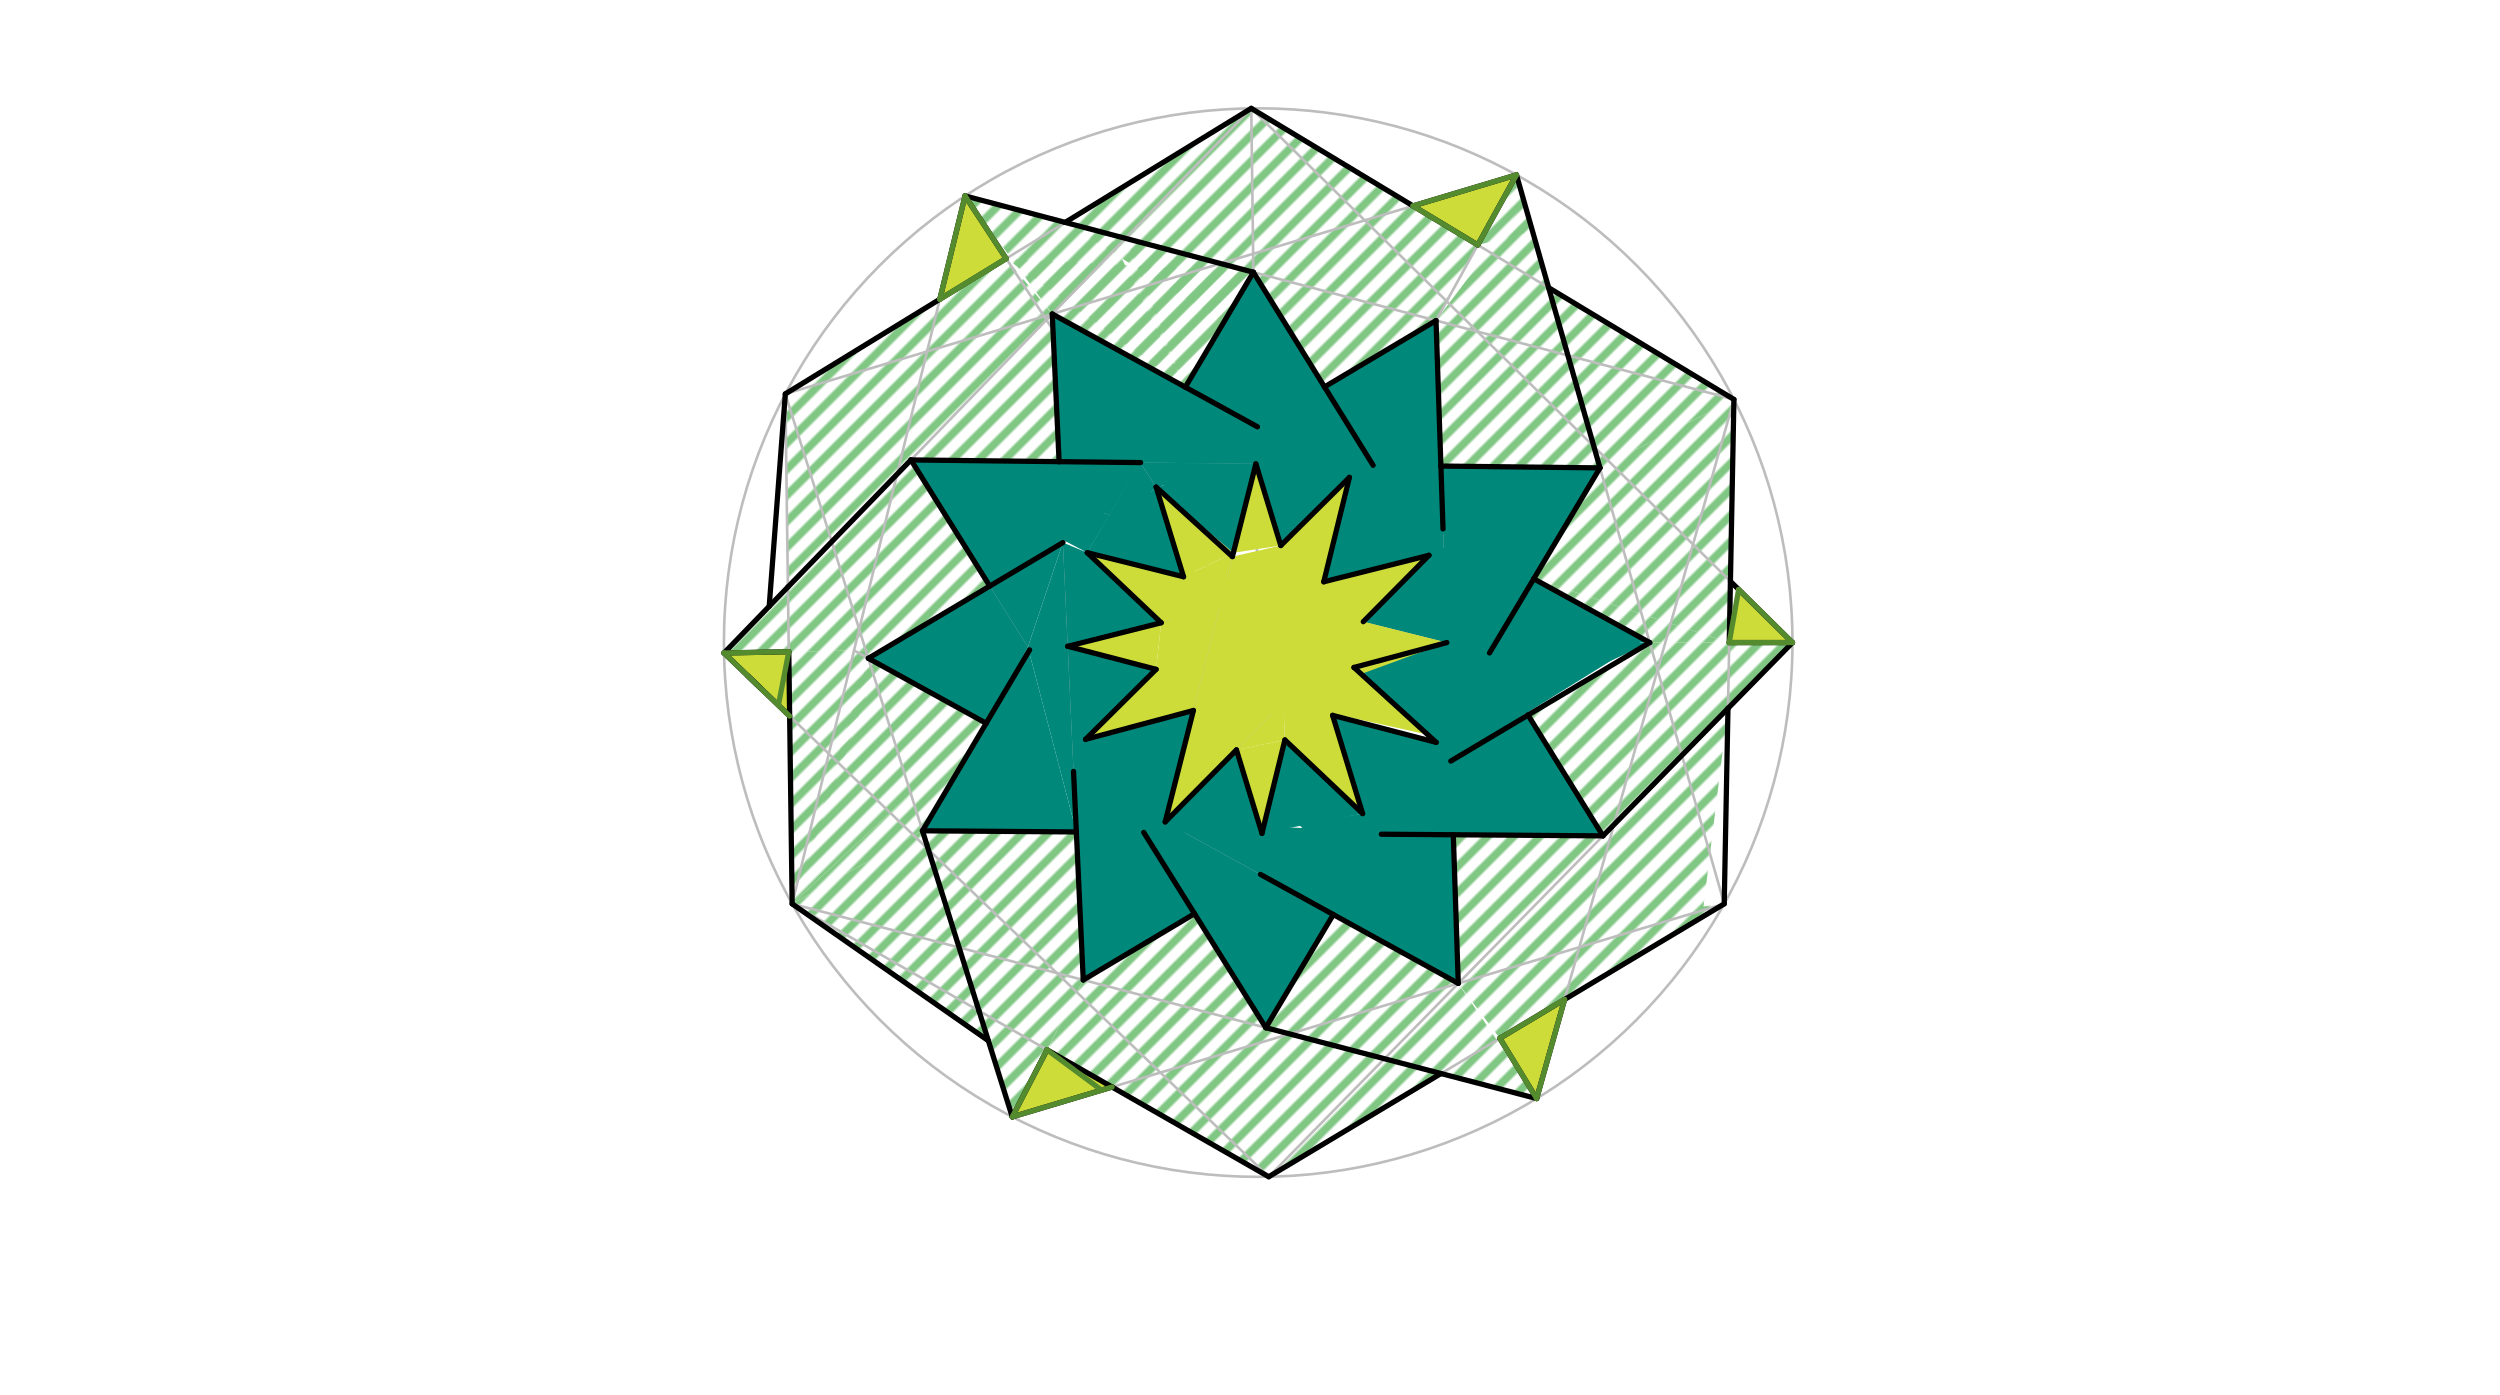 <svg xmlns="http://www.w3.org/2000/svg" class="svg--1it" height="100%" preserveAspectRatio="xMidYMid meet" viewBox="0 0 950 530" width="100%"><defs><marker id="marker-arrow" markerHeight="16" markerUnits="userSpaceOnUse" markerWidth="24" orient="auto-start-reverse" refX="24" refY="4" viewBox="0 0 24 8"><path d="M 0 0 L 24 4 L 0 8 z" stroke="inherit"></path></marker></defs><g class="aux-layer--1FB"><g class="element--2qn"><defs><pattern height="7" id="fill_435_g2o3dp__pattern-stripes" patternTransform="rotate(-45)" patternUnits="userSpaceOnUse" width="7"><rect fill="#9CCC65" height="3" transform="translate(0,0)" width="7"></rect></pattern></defs><g fill="url(#fill_435_g2o3dp__pattern-stripes)"></g></g><g class="element--2qn"><defs><pattern height="7" id="fill_440_6a2vh9__pattern-stripes" patternTransform="rotate(-45)" patternUnits="userSpaceOnUse" width="7"><rect fill="#81C784" height="3" transform="translate(0,0)" width="7"></rect></pattern></defs><g fill="url(#fill_440_6a2vh9__pattern-stripes)"><path d="M 384.657 424.414 L 350.535 315.701 L 409.014 316.136 L 411.633 372.388 L 384.657 424.414 Z" stroke="none"></path></g></g><g class="element--2qn"><defs><pattern height="7" id="fill_447_1c23he__pattern-stripes" patternTransform="rotate(-45)" patternUnits="userSpaceOnUse" width="7"><rect fill="#81C784" height="3" transform="translate(0,0)" width="7"></rect></pattern></defs><g fill="url(#fill_447_1c23he__pattern-stripes)"><path d="M 482.117 447.163 L 397.875 398.922 L 411.633 372.388 L 453.919 347.205 L 481 390.53 L 547.578 407.942 L 482.117 447.163 Z" stroke="none"></path></g></g><g class="element--2qn"><defs><pattern height="7" id="fill_452_bgngey__pattern-stripes" patternTransform="rotate(-45)" patternUnits="userSpaceOnUse" width="7"><rect fill="#81C784" height="3" transform="translate(0,0)" width="7"></rect></pattern></defs><g fill="url(#fill_452_bgngey__pattern-stripes)"><path d="M 583.923 417.448 L 481 390.53 L 506.666 347.534 L 554.146 373.698 L 583.923 417.448 Z" stroke="none"></path></g></g><g class="element--2qn"><defs><pattern height="7" id="fill_460_fs9469__pattern-stripes" patternTransform="rotate(-45)" patternUnits="userSpaceOnUse" width="7"><rect fill="#81C784" height="3" transform="translate(0,0)" width="7"></rect></pattern></defs><g fill="url(#fill_460_fs9469__pattern-stripes)"><path d="M 655.203 343.459 L 569.937 394.546 L 554.146 373.698 L 552.248 317.203 L 552.248 317.203 L 609.122 317.626 L 656.631 269.17 L 647.333 344.469 Z" stroke="none"></path></g></g><g class="element--2qn"><defs><pattern height="7" id="fill_465_b6sxmp__pattern-stripes" patternTransform="rotate(-45)" patternUnits="userSpaceOnUse" width="7"><rect fill="#81C784" height="3" transform="translate(0,0)" width="7"></rect></pattern></defs><g fill="url(#fill_465_b6sxmp__pattern-stripes)"><path d="M 681.133 244.181 L 626.908 244.181 L 580.655 271.727 L 609.122 317.626 L 681.133 244.181 Z" stroke="none"></path></g></g><g class="element--2qn"><defs><pattern height="7" id="fill_469_9rizsf__pattern-stripes" patternTransform="rotate(-45)" patternUnits="userSpaceOnUse" width="7"><rect fill="#81C784" height="3" transform="translate(0,0)" width="7"></rect></pattern></defs><g fill="url(#fill_469_9rizsf__pattern-stripes)"><path d="M 657.112 244.181 L 626.908 244.181 L 582.833 219.94 L 657.112 244.181 Z" stroke="none"></path></g></g><g class="element--2qn"><defs><pattern height="7" id="fill_474_1ij7bz__pattern-stripes" patternTransform="rotate(-45)" patternUnits="userSpaceOnUse" width="7"><rect fill="#81C784" height="3" transform="translate(0,0)" width="7"></rect></pattern></defs><g fill="url(#fill_474_1ij7bz__pattern-stripes)"><path d="M 658.889 151.783 L 607.989 177.799 L 582.833 219.94 L 657.112 244.181 L 658.889 151.783 Z" stroke="none"></path></g></g><g class="element--2qn"><defs><pattern height="7" id="fill_478_fmjssr__pattern-stripes" patternTransform="rotate(-45)" patternUnits="userSpaceOnUse" width="7"><rect fill="#81C784" height="3" transform="translate(0,0)" width="7"></rect></pattern></defs><g fill="url(#fill_478_fmjssr__pattern-stripes)"><path d="M 588.472 109.319 L 607.989 177.799 L 658.889 151.783 L 588.472 109.319 Z" stroke="none"></path></g></g><g class="element--2qn"><defs><pattern height="7" id="fill_483_5tu9ko__pattern-stripes" patternTransform="rotate(-45)" patternUnits="userSpaceOnUse" width="7"><rect fill="#81C784" height="3" transform="translate(0,0)" width="7"></rect></pattern></defs><g fill="url(#fill_483_5tu9ko__pattern-stripes)"><path d="M 579.315 77.189 L 607.989 177.799 L 547.542 177.101 L 545.685 121.817 L 579.315 77.189 Z" stroke="none"></path></g></g><g class="element--2qn"><defs><pattern height="7" id="fill_487_4vcc5t__pattern-stripes" patternTransform="rotate(-45)" patternUnits="userSpaceOnUse" width="7"><rect fill="#81C784" height="3" transform="translate(0,0)" width="7"></rect></pattern></defs><g fill="url(#fill_487_4vcc5t__pattern-stripes)"><path d="M 576.256 66.458 L 582.364 87.888 L 561.552 93.085 L 576.256 66.458 Z" stroke="none"></path></g></g><g class="element--2qn"><defs><pattern height="7" id="fill_493_65k4xg__pattern-stripes" patternTransform="rotate(-45)" patternUnits="userSpaceOnUse" width="7"><rect fill="#81C784" height="3" transform="translate(0,0)" width="7"></rect></pattern></defs><g fill="url(#fill_493_65k4xg__pattern-stripes)"><path d="M 475.475 41.176 L 404.759 84.513 L 503.313 147.027 L 545.685 121.817 L 561.552 93.085 L 475.475 41.176 Z" stroke="none"></path></g></g><g class="element--2qn"><defs><pattern height="7" id="fill_508_3axdpa__pattern-stripes" patternTransform="rotate(-45)" patternUnits="userSpaceOnUse" width="7"><rect fill="#81C784" height="3" transform="translate(0,0)" width="7"></rect></pattern></defs><g fill="url(#fill_508_3axdpa__pattern-stripes)"><path d="M 476.283 103.446 L 450.415 147.11 L 399.848 119.299 L 421.708 89 L 366.722 74.445 L 421.708 89 L 399.848 119.299 L 421.708 89 L 366.722 74.445 L 399.848 119.299 L 450.415 147.11 L 421.708 89 L 399.848 119.299 L 450.415 147.11 L 476.283 103.446 Z" stroke="none"></path></g></g><g class="element--2qn"><defs><pattern height="7" id="fill_512_adj36g__pattern-stripes" patternTransform="rotate(-45)" patternUnits="userSpaceOnUse" width="7"><rect fill="#81C784" height="3" transform="translate(0,0)" width="7"></rect></pattern></defs><g fill="url(#fill_512_adj36g__pattern-stripes)"><path d="M 427.655 90.574 L 450.415 147.11 L 476.283 103.446 L 427.655 90.574 Z" stroke="none"></path></g></g><g class="element--2qn"><defs><pattern height="7" id="fill_521_bdah77__pattern-stripes" patternTransform="rotate(-45)" patternUnits="userSpaceOnUse" width="7"><rect fill="#81C784" height="3" transform="translate(0,0)" width="7"></rect></pattern></defs><g fill="url(#fill_521_bdah77__pattern-stripes)"><path d="M 298.425 149.679 L 382.344 98.25 L 399.848 119.299 L 402.461 175.426 L 346.144 174.775 L 299.407 223.054 L 299.407 223.054 L 299.407 223.054 L 298.425 149.679 Z" stroke="none"></path></g></g><g class="element--2qn"><defs><pattern height="7" id="fill_527_18xzy2__pattern-stripes" patternTransform="rotate(-45)" patternUnits="userSpaceOnUse" width="7"><rect fill="#81C784" height="3" transform="translate(0,0)" width="7"></rect></pattern></defs><g fill="url(#fill_527_18xzy2__pattern-stripes)"><path d="M 346.144 174.775 L 275.128 248.135 L 299.737 247.655 L 335.346 246.962 L 376.105 222.711 L 346.144 174.775 Z" stroke="none"></path></g></g><g class="element--2qn"><defs><pattern height="7" id="fill_531_7mzloz__pattern-stripes" patternTransform="rotate(-45)" patternUnits="userSpaceOnUse" width="7"><rect fill="#81C784" height="3" transform="translate(0,0)" width="7"></rect></pattern></defs><g fill="url(#fill_531_7mzloz__pattern-stripes)"><path d="M 299.737 247.655 L 335.346 246.962 L 301.019 343.459 L 299.737 247.655 Z" stroke="none"></path></g></g><g class="element--2qn"><defs><pattern height="7" id="fill_537_5l941a__pattern-stripes" patternTransform="rotate(-45)" patternUnits="userSpaceOnUse" width="7"><rect fill="#81C784" height="3" transform="translate(0,0)" width="7"></rect></pattern></defs><g fill="url(#fill_537_5l941a__pattern-stripes)"><path d="M 374.743 274.839 L 329.964 250.163 L 301.019 343.459 L 350.535 315.701 L 301.019 343.459 L 374.743 274.839 Z" stroke="none"></path></g></g><g class="element--2qn"><defs><pattern height="7" id="fill_541_7je8ph__pattern-stripes" patternTransform="rotate(-45)" patternUnits="userSpaceOnUse" width="7"><rect fill="#81C784" height="3" transform="translate(0,0)" width="7"></rect></pattern></defs><g fill="url(#fill_541_7je8ph__pattern-stripes)"><path d="M 374.743 274.839 L 301.019 343.459 L 350.535 315.701 L 374.743 274.839 Z" stroke="none"></path></g></g><g class="element--2qn"><defs><pattern height="7" id="fill_545_ab3pmh__pattern-stripes" patternTransform="rotate(-45)" patternUnits="userSpaceOnUse" width="7"><rect fill="#81C784" height="3" transform="translate(0,0)" width="7"></rect></pattern></defs><g fill="url(#fill_545_ab3pmh__pattern-stripes)"><path d="M 350.535 315.701 L 301.019 343.459 L 375.574 395.476 L 350.535 315.701 Z" stroke="none"></path></g></g><g class="element--2qn"><defs><pattern height="7" id="fill_684_4mebse__pattern-stripes" patternTransform="rotate(-45)" patternUnits="userSpaceOnUse" width="7"><rect fill="#81C784" height="3" transform="translate(0,0)" width="7"></rect></pattern></defs><g fill="url(#fill_684_4mebse__pattern-stripes)"><path d="M 382.344 98.25 L 450.415 147.11 L 476.283 103.446 L 382.344 98.25 Z" stroke="none"></path></g></g><g class="element--2qn"><g class="center--1s5"><line x1="474.111" y1="244.181" x2="482.111" y2="244.181" stroke="#BDBDBD" stroke-width="1" stroke-linecap="round"></line><line x1="478.111" y1="240.181" x2="478.111" y2="248.181" stroke="#BDBDBD" stroke-width="1" stroke-linecap="round"></line><circle class="hit--230" cx="478.111" cy="244.181" r="4" stroke="none" fill="transparent"></circle></g><circle cx="478.111" cy="244.181" fill="none" r="203.022" stroke="#BDBDBD" stroke-dasharray="none" stroke-width="1"></circle></g><g class="element--2qn"><line stroke="#BDBDBD" stroke-dasharray="none" stroke-linecap="round" stroke-width="1" x1="478.111" x2="475.475" y1="244.181" y2="41.176"></line></g><g class="element--2qn"><line stroke="#BDBDBD" stroke-dasharray="none" stroke-linecap="round" stroke-width="1" x1="478.111" x2="576.256" y1="244.181" y2="66.458"></line></g><g class="element--2qn"><line stroke="#BDBDBD" stroke-dasharray="none" stroke-linecap="round" stroke-width="1" x1="478.111" x2="366.722" y1="244.181" y2="74.445"></line></g><g class="element--2qn"><line stroke="#BDBDBD" stroke-dasharray="none" stroke-linecap="round" stroke-width="1" x1="475.475" x2="658.889" y1="41.176" y2="151.783"></line></g><g class="element--2qn"><line stroke="#BDBDBD" stroke-dasharray="none" stroke-linecap="round" stroke-width="1" x1="658.889" x2="655.203" y1="151.783" y2="343.459"></line></g><g class="element--2qn"><line stroke="#BDBDBD" stroke-dasharray="none" stroke-linecap="round" stroke-width="1" x1="655.203" x2="482.117" y1="343.459" y2="447.163"></line></g><g class="element--2qn"><line stroke="#BDBDBD" stroke-dasharray="none" stroke-linecap="round" stroke-width="1" x1="482.117" x2="301.019" y1="447.163" y2="343.459"></line></g><g class="element--2qn"><line stroke="#BDBDBD" stroke-dasharray="none" stroke-linecap="round" stroke-width="1" x1="301.019" x2="298.425" y1="343.459" y2="149.679"></line></g><g class="element--2qn"><line stroke="#BDBDBD" stroke-dasharray="none" stroke-linecap="round" stroke-width="1" x1="475.475" x2="681.133" y1="41.176" y2="244.181"></line></g><g class="element--2qn"><line stroke="#BDBDBD" stroke-dasharray="none" stroke-linecap="round" stroke-width="1" x1="681.133" x2="482.117" y1="244.181" y2="447.163"></line></g><g class="element--2qn"><line stroke="#BDBDBD" stroke-dasharray="none" stroke-linecap="round" stroke-width="1" x1="482.117" x2="275.128" y1="447.163" y2="248.135"></line></g><g class="element--2qn"><line stroke="#BDBDBD" stroke-dasharray="none" stroke-linecap="round" stroke-width="1" x1="275.128" x2="475.475" y1="248.135" y2="41.176"></line></g><g class="element--2qn"><line stroke="#BDBDBD" stroke-dasharray="none" stroke-linecap="round" stroke-width="1" x1="576.256" x2="655.203" y1="66.458" y2="343.459"></line></g><g class="element--2qn"><line stroke="#BDBDBD" stroke-dasharray="none" stroke-linecap="round" stroke-width="1" x1="655.203" x2="384.657" y1="343.459" y2="424.414"></line></g><g class="element--2qn"><line stroke="#BDBDBD" stroke-dasharray="none" stroke-linecap="round" stroke-width="1" x1="384.657" x2="298.425" y1="424.414" y2="149.679"></line></g><g class="element--2qn"><line stroke="#BDBDBD" stroke-dasharray="none" stroke-linecap="round" stroke-width="1" x1="298.425" x2="576.256" y1="149.679" y2="66.458"></line></g><g class="element--2qn"><line stroke="#BDBDBD" stroke-dasharray="none" stroke-linecap="round" stroke-width="1" x1="366.722" x2="658.889" y1="74.445" y2="151.783"></line></g><g class="element--2qn"><line stroke="#BDBDBD" stroke-dasharray="none" stroke-linecap="round" stroke-width="1" x1="658.889" x2="583.923" y1="151.783" y2="417.448"></line></g><g class="element--2qn"><line stroke="#BDBDBD" stroke-dasharray="none" stroke-linecap="round" stroke-width="1" x1="583.923" x2="301.019" y1="417.448" y2="343.459"></line></g><g class="element--2qn"><line stroke="#BDBDBD" stroke-dasharray="none" stroke-linecap="round" stroke-width="1" x1="301.019" x2="366.722" y1="343.459" y2="74.445"></line></g><g class="element--2qn"><line stroke="#BDBDBD" stroke-dasharray="none" stroke-linecap="round" stroke-width="1" x1="476.283" x2="609.122" y1="103.446" y2="317.626"></line></g><g class="element--2qn"><line stroke="#BDBDBD" stroke-dasharray="none" stroke-linecap="round" stroke-width="1" x1="609.122" x2="350.535" y1="317.626" y2="315.701"></line></g><g class="element--2qn"><line stroke="#BDBDBD" stroke-dasharray="none" stroke-linecap="round" stroke-width="1" x1="545.685" x2="554.146" y1="121.817" y2="373.698"></line></g><g class="element--2qn"><line stroke="#BDBDBD" stroke-dasharray="none" stroke-linecap="round" stroke-width="1" x1="554.146" x2="324.536" y1="373.698" y2="247.172"></line></g><g class="element--2qn"><line stroke="#BDBDBD" stroke-dasharray="none" stroke-linecap="round" stroke-width="1" x1="329.964" x2="545.685" y1="250.163" y2="121.817"></line></g><g class="element--2qn"><line stroke="#BDBDBD" stroke-dasharray="none" stroke-linecap="round" stroke-width="1" x1="607.989" x2="481" y1="177.799" y2="390.53"></line></g><g class="element--2qn"><line stroke="#BDBDBD" stroke-dasharray="none" stroke-linecap="round" stroke-width="1" x1="481" x2="346.144" y1="390.53" y2="174.775"></line></g><g class="element--2qn"><line stroke="#BDBDBD" stroke-dasharray="none" stroke-linecap="round" stroke-width="1" x1="346.144" x2="607.989" y1="174.775" y2="177.799"></line></g><g class="element--2qn"><line stroke="#BDBDBD" stroke-dasharray="none" stroke-linecap="round" stroke-width="1" x1="399.848" x2="626.908" y1="119.299" y2="244.181"></line></g><g class="element--2qn"><line stroke="#BDBDBD" stroke-dasharray="none" stroke-linecap="round" stroke-width="1" x1="626.908" x2="411.633" y1="244.181" y2="372.388"></line></g><g class="element--2qn"><line stroke="#BDBDBD" stroke-dasharray="none" stroke-linecap="round" stroke-width="1" x1="411.633" x2="399.848" y1="372.388" y2="119.299"></line></g><g class="element--2qn"><line stroke="#BDBDBD" stroke-dasharray="none" stroke-linecap="round" stroke-width="1" x1="477.229" x2="517.795" y1="176.289" y2="309.163"></line></g><g class="element--2qn"><line stroke="#BDBDBD" stroke-dasharray="none" stroke-linecap="round" stroke-width="1" x1="517.795" x2="413.148" y1="309.163" y2="210.015"></line></g><g class="element--2qn"><line stroke="#BDBDBD" stroke-dasharray="none" stroke-linecap="round" stroke-width="1" x1="413.148" x2="549.795" y1="210.015" y2="244.181"></line></g><g class="element--2qn"><line stroke="#BDBDBD" stroke-dasharray="none" stroke-linecap="round" stroke-width="1" x1="549.795" x2="412.511" y1="244.181" y2="280.956"></line></g><g class="element--2qn"><line stroke="#BDBDBD" stroke-dasharray="none" stroke-linecap="round" stroke-width="1" x1="412.511" x2="512.776" y1="280.956" y2="181.409"></line></g><g class="element--2qn"><line stroke="#BDBDBD" stroke-dasharray="none" stroke-linecap="round" stroke-width="1" x1="512.776" x2="479.542" y1="181.409" y2="316.661"></line></g><g class="element--2qn"><line stroke="#BDBDBD" stroke-dasharray="none" stroke-linecap="round" stroke-width="1" x1="479.542" x2="439.334" y1="316.661" y2="185.092"></line></g><g class="element--2qn"><line stroke="#BDBDBD" stroke-dasharray="none" stroke-linecap="round" stroke-width="1" x1="545.733" x2="405.729" y1="282.09" y2="245.591"></line></g><g class="element--2qn"><line stroke="#BDBDBD" stroke-dasharray="none" stroke-linecap="round" stroke-width="1" x1="405.729" x2="543" y1="245.591" y2="211.015"></line></g><g class="element--2qn"><line stroke="#BDBDBD" stroke-dasharray="none" stroke-linecap="round" stroke-width="1" x1="543" x2="442.775" y1="211.015" y2="312.328"></line></g><g class="element--2qn"><line stroke="#BDBDBD" stroke-dasharray="none" stroke-linecap="round" stroke-width="1" x1="442.775" x2="477.229" y1="312.328" y2="176.289"></line></g><g class="element--2qn"><line stroke="#BDBDBD" stroke-dasharray="none" stroke-linecap="round" stroke-width="1" x1="298.425" x2="475.475" y1="149.679" y2="41.176"></line></g></g><g class="main-layer--3Vd"><g class="element--2qn"><g fill="#00897B" opacity="1"><path d="M 346.144 174.775 L 402.461 175.426 L 403.893 206.178 L 376.105 222.711 L 346.144 174.775 Z" stroke="none"></path></g></g><g class="element--2qn"><g fill="#00897B" opacity="1"><path d="M 413.148 210.015 L 421.695 195.587 L 346.144 174.775 L 413.148 210.015 Z" stroke="none"></path></g></g><g class="element--2qn"><g fill="#00897B" opacity="1"><path d="M 402.461 175.426 L 433.428 175.783 L 421.695 195.587 L 400.333 191.135 L 402.461 175.426 Z" stroke="none"></path></g></g><g class="element--2qn"><g fill="#00897B" opacity="1"><path d="M 399.848 119.299 L 402.461 175.426 L 504.03 176.598 L 399.848 119.299 Z" stroke="none"></path></g></g><g class="element--2qn"><g fill="#00897B" opacity="1"><path d="M 476.283 103.446 L 450.415 147.11 L 530.778 191.31 L 476.283 103.446 Z" stroke="none"></path></g></g><g class="element--2qn"><g fill="#00897B" opacity="1"><path d="M 545.685 121.817 L 503.313 147.027 L 549.007 220.7 L 545.685 121.817 Z" stroke="none"></path></g></g><g class="element--2qn"><g fill="#00897B" opacity="1"><path d="M 547.542 177.101 L 607.989 177.799 L 550.784 273.627 L 547.542 177.101 Z" stroke="none"></path></g></g><g class="element--2qn"><g fill="#00897B" opacity="1"><path d="M 626.908 244.181 L 582.833 219.94 L 536.067 298.281 L 623.333 244.135 Z" stroke="none"></path></g></g><g class="element--2qn"><g fill="#00897B" opacity="1"><path d="M 609.122 317.626 L 580.655 271.727 L 504.888 316.85 L 609.122 317.626 Z" stroke="none"></path></g></g><g class="element--2qn"><g fill="#00897B" opacity="1"><path d="M 554.146 373.698 L 552.248 317.203 L 442.775 312.328 L 554.146 373.698 Z" stroke="none"></path></g></g><g class="element--2qn"><g fill="#00897B" opacity="1"><path d="M 481 390.53 L 506.666 347.534 L 426.521 303.371 L 481 390.53 Z" stroke="none"></path></g></g><g class="element--2qn"><g fill="#00897B" opacity="1"><path d="M 411.633 372.388 L 453.919 347.205 L 412.511 280.956 L 411.633 372.388 Z" stroke="none"></path></g></g><g class="element--2qn"><g fill="#00897B" opacity="1"><path d="M 442.775 312.328 L 453.502 269.976 L 412.511 280.956 L 434.619 316.327 L 434.619 316.327 L 453.502 269.976 L 434.619 316.327 L 434.619 316.327 L 453.502 269.976 L 434.619 316.327 L 412.511 280.956 L 434.619 316.327 L 412.511 280.956 L 407.942 293.133 L 411.633 372.388 L 434.619 316.327 L 453.502 269.976 L 426.521 303.371 L 434.619 316.327 L 434.619 316.327 L 479.542 316.661 L 469.853 284.957 L 442.775 312.328 Z" stroke="none"></path></g></g><g class="element--2qn"><g fill="#00897B" opacity="1"><path d="M 335.346 246.962 L 374.743 274.839 L 335.346 246.962 Z" stroke="none"></path></g></g><g class="element--2qn"><g fill="#00897B" opacity="1"><path d="M 350.535 315.701 L 409.014 316.136 L 390.59 245.885 L 350.535 315.701 Z" stroke="none"></path></g></g><g class="element--2qn"><g fill="#00897B" opacity="1"><path d="M 408.478 304.635 L 390.59 245.885 L 408.478 304.635 Z" stroke="none"></path></g></g><g class="element--2qn"><g fill="#00897B" opacity="1"><path d="M 390.59 245.885 L 408.478 304.635 L 403.893 206.178 L 390.59 245.885 Z" stroke="none"></path></g></g><g class="element--2qn"><g fill="#00897B" opacity="1"><path d="M 488.26 281.18 L 479.542 316.661 L 517.795 309.163 L 517.795 309.163 L 488.26 281.18 Z" stroke="none"></path></g></g><g class="element--2qn"><g fill="#00897B" opacity="1"><path d="M 493.333 313.135 L 517.795 309.163 L 554.051 370.853 L 493.333 313.135 Z" stroke="none"></path></g></g><g class="element--2qn"><g fill="#00897B" opacity="1"><path d="M 506.399 271.835 L 517.795 309.163 L 609.122 317.626 L 545.733 282.09 L 506.399 271.835 Z" stroke="none"></path></g></g><g class="element--2qn"><g fill="#00897B" opacity="1"><path d="M 514.516 253.631 L 545.733 282.09 L 626.908 244.181 L 549.795 244.181 L 514.516 253.631 Z" stroke="none"></path></g></g><g class="element--2qn"><g fill="#00897B" opacity="1"><path d="M 518.044 236.242 L 549.795 244.181 L 607.989 177.799 L 543 211.015 L 518.044 236.242 Z" stroke="none"></path></g></g><g class="element--2qn"><g fill="#00897B" opacity="1"><path d="M 503.027 221.083 L 543 211.015 L 545.685 121.817 L 512.776 181.409 L 503.027 221.083 Z" stroke="none"></path></g></g><g class="element--2qn"><g fill="#00897B" opacity="1"><path d="M 486.697 207.301 L 512.776 181.409 L 476.283 103.446 L 477.229 176.289 L 486.697 207.301 Z" stroke="none"></path></g></g><g class="element--2qn"><g fill="#00897B" opacity="1"><path d="M 413.148 210.015 L 449.747 219.166 L 433.224 175.781 L 433.224 175.781 L 449.747 219.166 L 413.148 210.015 Z" stroke="none"></path></g></g><g class="element--2qn"><g fill="#00897B" opacity="1"><path d="M 433.224 175.781 L 413.148 210.015 L 449.747 219.166 L 433.224 175.781 Z" stroke="none"></path></g></g><g class="element--2qn"><g fill="#00897B" opacity="1"><path d="M 390.59 245.885 L 407.942 293.133 L 409.014 316.136 L 390.59 245.885 Z" stroke="none"></path></g></g><g class="element--2qn"><g fill="#00897B" opacity="1"><path d="M 407.942 293.133 L 439.313 254.346 L 405.729 245.591 L 407.942 293.133 Z" stroke="none"></path></g></g><g class="element--2qn"><g fill="#00897B" opacity="1"><path d="M 329.964 250.163 L 374.743 274.839 L 390.59 245.885 L 376.105 222.711 L 329.964 250.163 Z" stroke="none"></path></g></g><g class="element--2qn"><g fill="#00897B" opacity="1"><path d="M 376.105 222.711 L 390.59 245.885 L 403.893 206.178 L 376.105 222.711 Z" stroke="none"></path></g></g><g class="element--2qn"><g fill="#00897B" opacity="1"><path d="M 405.729 245.591 L 441.253 236.643 L 413.148 210.015 L 413.148 210.015 L 403.893 206.178 L 405.729 245.591 Z" stroke="none"></path></g></g><g class="element--2qn"><g fill="#CDDC39" opacity="1"><path d="M 366.722 74.445 L 357.135 113.699 L 382.344 98.25 L 366.722 74.445 Z" stroke="none"></path></g></g><g class="element--2qn"><g fill="#CDDC39" opacity="1"><path d="M 576.256 66.458 L 536.931 78.237 L 561.552 93.085 L 576.256 66.458 Z" stroke="none"></path></g></g><g class="element--2qn"><g fill="#CDDC39" opacity="1"><path d="M 681.133 244.181 L 657.112 244.181 L 660.688 224 L 681.133 244.181 Z" stroke="none"></path></g></g><g class="element--2qn"><g fill="#CDDC39" opacity="1"><path d="M 583.923 417.448 L 594.546 379.801 L 569.937 394.546 L 583.923 417.448 Z" stroke="none"></path></g></g><g class="element--2qn"><g fill="#CDDC39" opacity="1"><path d="M 384.657 424.414 L 422.576 413.067 L 397.875 398.922 L 397.875 398.922 L 384.657 424.414 Z" stroke="none"></path></g></g><g class="element--2qn"><g fill="#CDDC39" opacity="1"><path d="M 275.128 248.135 L 300.064 272.112 L 299.737 247.655 L 275.128 248.135 Z" stroke="none"></path></g></g><g class="element--2qn"><g fill="#CDDC39" opacity="1"><path d="M 439.334 185.092 L 468.679 210.051 L 449.747 219.166 L 458.837 248.91 L 439.334 185.092 Z" stroke="none"></path></g></g><g class="element--2qn"><g fill="#CDDC39" opacity="1"><path d="M 477.229 176.289 L 468.679 210.051 L 486.697 207.301 L 477.229 176.289 Z" stroke="none"></path></g></g><g class="element--2qn"><g fill="#CDDC39" opacity="1"><path d="M 512.776 181.409 L 486.697 207.301 L 500.387 231.827 L 512.776 181.409 Z" stroke="none"></path></g></g><g class="element--2qn"><g fill="#CDDC39" opacity="1"><path d="M 543 211.015 L 491.77 223.919 L 493.109 261.448 L 543 211.015 Z" stroke="none"></path></g></g><g class="element--2qn"><g fill="#CDDC39" opacity="1"><path d="M 549.795 244.181 L 480.306 226.806 L 487.665 266.951 L 549.795 244.181 Z" stroke="none"></path></g></g><g class="element--2qn"><g fill="#CDDC39" opacity="1"><path d="M 545.733 282.09 L 514.516 253.631 L 487.665 266.951 L 542.333 279.135 Z" stroke="none"></path></g></g><g class="element--2qn"><g fill="#CDDC39" opacity="1"><path d="M 517.795 309.163 L 506.399 271.835 L 487.665 266.951 L 488.26 281.18 L 517.795 309.163 Z" stroke="none"></path></g></g><g class="element--2qn"><g fill="#CDDC39" opacity="1"><path d="M 479.542 316.661 L 488.26 281.18 L 469.853 284.957 L 469.853 284.957 L 479.542 316.661 Z" stroke="none"></path></g></g><g class="element--2qn"><g fill="#CDDC39" opacity="1"><path d="M 442.775 312.328 L 487.665 266.951 L 453.502 269.976 L 442.775 312.328 Z" stroke="none"></path></g></g><g class="element--2qn"><g fill="#CDDC39" opacity="1"><path d="M 488.26 281.18 L 469.853 284.957 L 487.665 266.951 L 487.665 266.951 L 488.26 281.18 Z" stroke="none"></path></g></g><g class="element--2qn"><g fill="#CDDC39" opacity="1"><path d="M 413.148 210.015 L 441.253 236.643 L 491.77 223.919 L 413.148 210.015 Z" stroke="none"></path></g></g><g class="element--2qn"><g fill="#CDDC39" opacity="1"><path d="M 449.747 219.166 L 468.679 210.051 L 453.502 269.976 L 412.511 280.956 L 439.313 254.346 L 449.747 219.166 Z" stroke="none"></path></g></g><g class="element--2qn"><g fill="#CDDC39" opacity="1"><path d="M 405.729 245.591 L 439.313 254.346 L 441.253 236.643 L 456.336 258.784 L 441.253 236.643 L 405.729 245.591 Z" stroke="none"></path></g></g><g class="element--2qn"><g fill="#CDDC39" opacity="1"><path d="M 441.253 236.643 L 439.313 254.346 L 463.354 231.076 L 441.253 236.643 Z" stroke="none"></path></g></g><g class="element--2qn"><g fill="#CDDC39" opacity="1"><path d="M 463.354 231.076 L 453.502 269.976 L 506.399 271.835 L 480.306 226.806 L 463.354 231.076 Z" stroke="none"></path></g></g><g class="element--2qn"><g fill="#CDDC39" opacity="1"><path d="M 468.679 210.051 L 468.31 211.507 L 463.354 231.076 L 518.044 236.242 L 503.027 221.083 L 486.697 207.301 L 468.31 211.507 Z" stroke="none"></path></g></g><g class="element--2qn"><g fill="#00897B" opacity="1"><path d="M 433.224 175.781 L 468.679 210.051 L 477.229 176.289 L 433.224 175.781 Z" stroke="none"></path></g></g><g class="element--2qn"><g fill="#00897B" opacity="1"><path d="M 439.334 185.092 L 449.747 219.166 L 413.148 210.015 L 439.334 185.092 Z" stroke="none"></path></g></g><g class="element--2qn"><g fill="#00897B" opacity="1"><path d="M 439.334 185.092 L 439.334 185.092 L 444.333 188.135 Z" stroke="none"></path></g></g><g class="element--2qn"><g fill="#00897B" opacity="1"><path d="M 439.334 185.092 L 439.334 185.092 L 438.333 180.135 Z" stroke="none"></path></g></g><g class="element--2qn"><g fill="#00897B" opacity="1"><path d="M 413.148 210.015 L 413.148 210.015 L 408.333 208.135 Z" stroke="none"></path></g></g><g class="element--2qn"><g fill="#00897B" opacity="1"><path d="M 403.893 206.178 L 413.148 210.015 L 439.334 185.092 L 433.224 175.781 L 413.148 210.015 L 403.893 206.178 Z" stroke="none"></path></g></g><g class="element--2qn"><g fill="#00897B" opacity="1"><path d="M 439.334 185.092 L 439.334 185.092 L 477.229 176.289 L 433.224 175.781 L 433.224 175.781 L 439.334 185.092 Z" stroke="none"></path></g></g><g class="element--2qn"><g fill="#00897B" opacity="1"><path d="M 439.334 185.092 L 439.334 185.092 L 468.679 210.051 L 477.229 176.289 L 439.334 185.092 Z" stroke="none"></path></g></g><g class="element--2qn"><line stroke="#000000" stroke-dasharray="none" stroke-linecap="round" stroke-width="2" x1="475.475" x2="536.931" y1="41.176" y2="78.237"></line></g><g class="element--2qn"><line stroke="#000000" stroke-dasharray="none" stroke-linecap="round" stroke-width="2" x1="536.931" x2="561.552" y1="78.237" y2="93.085"></line></g><g class="element--2qn"><line stroke="#000000" stroke-dasharray="none" stroke-linecap="round" stroke-width="2" x1="561.552" x2="576.256" y1="93.085" y2="66.458"></line></g><g class="element--2qn"><line stroke="#000000" stroke-dasharray="none" stroke-linecap="round" stroke-width="2" x1="576.256" x2="536.931" y1="66.458" y2="78.237"></line></g><g class="element--2qn"><line stroke="#000000" stroke-dasharray="none" stroke-linecap="round" stroke-width="2" x1="576.256" x2="588.472" y1="66.458" y2="109.319"></line></g><g class="element--2qn"><line stroke="#000000" stroke-dasharray="none" stroke-linecap="round" stroke-width="2" x1="588.472" x2="658.889" y1="109.319" y2="151.783"></line></g><g class="element--2qn"><line stroke="#000000" stroke-dasharray="none" stroke-linecap="round" stroke-width="2" x1="658.889" x2="657.112" y1="151.783" y2="244.181"></line></g><g class="element--2qn"><line stroke="#000000" stroke-dasharray="none" stroke-linecap="round" stroke-width="2" x1="657.112" x2="681.133" y1="244.181" y2="244.181"></line></g><g class="element--2qn"><line stroke="#000000" stroke-dasharray="none" stroke-linecap="round" stroke-width="2" x1="681.133" x2="657.559" y1="244.181" y2="220.911"></line></g><g class="element--2qn"><line stroke="#000000" stroke-dasharray="none" stroke-linecap="round" stroke-width="2" x1="681.133" x2="656.631" y1="244.181" y2="269.17"></line></g><g class="element--2qn"><line stroke="#000000" stroke-dasharray="none" stroke-linecap="round" stroke-width="2" x1="656.631" x2="655.203" y1="269.17" y2="343.459"></line></g><g class="element--2qn"><line stroke="#000000" stroke-dasharray="none" stroke-linecap="round" stroke-width="2" x1="655.203" x2="569.937" y1="343.459" y2="394.546"></line></g><g class="element--2qn"><line stroke="#000000" stroke-dasharray="none" stroke-linecap="round" stroke-width="2" x1="569.937" x2="583.923" y1="394.546" y2="417.448"></line></g><g class="element--2qn"><line stroke="#000000" stroke-dasharray="none" stroke-linecap="round" stroke-width="2" x1="583.923" x2="594.546" y1="417.448" y2="379.801"></line></g><g class="element--2qn"><line stroke="#000000" stroke-dasharray="none" stroke-linecap="round" stroke-width="2" x1="583.923" x2="547.578" y1="417.448" y2="407.942"></line></g><g class="element--2qn"><line stroke="#000000" stroke-dasharray="none" stroke-linecap="round" stroke-width="2" x1="547.578" x2="482.117" y1="407.942" y2="447.163"></line></g><g class="element--2qn"><line stroke="#000000" stroke-dasharray="none" stroke-linecap="round" stroke-width="2" x1="482.117" x2="422.576" y1="447.163" y2="413.067"></line></g><g class="element--2qn"><line stroke="#000000" stroke-dasharray="none" stroke-linecap="round" stroke-width="2" x1="422.576" x2="397.875" y1="413.067" y2="398.922"></line></g><g class="element--2qn"><line stroke="#000000" stroke-dasharray="none" stroke-linecap="round" stroke-width="2" x1="397.875" x2="384.657" y1="398.922" y2="424.414"></line></g><g class="element--2qn"><line stroke="#000000" stroke-dasharray="none" stroke-linecap="round" stroke-width="2" x1="384.657" x2="422.576" y1="424.414" y2="413.067"></line></g><g class="element--2qn"><line stroke="#000000" stroke-dasharray="none" stroke-linecap="round" stroke-width="2" x1="384.657" x2="372.006" y1="424.414" y2="384.109"></line></g><g class="element--2qn"><line stroke="#000000" stroke-dasharray="none" stroke-linecap="round" stroke-width="2" x1="375.574" x2="301.019" y1="395.476" y2="343.459"></line></g><g class="element--2qn"><line stroke="#000000" stroke-dasharray="none" stroke-linecap="round" stroke-width="2" x1="301.019" x2="299.737" y1="343.459" y2="247.655"></line></g><g class="element--2qn"><line stroke="#000000" stroke-dasharray="none" stroke-linecap="round" stroke-width="2" x1="299.737" x2="275.128" y1="247.655" y2="248.135"></line></g><g class="element--2qn"><line stroke="#000000" stroke-dasharray="none" stroke-linecap="round" stroke-width="2" x1="283.999" x2="300.064" y1="256.665" y2="272.112"></line></g><g class="element--2qn"><line stroke="#000000" stroke-dasharray="none" stroke-linecap="round" stroke-width="2" x1="289.196" x2="275.128" y1="261.662" y2="248.135"></line></g><g class="element--2qn"><line stroke="#000000" stroke-dasharray="none" stroke-linecap="round" stroke-width="2" x1="275.128" x2="299.407" y1="248.135" y2="223.054"></line></g><g class="element--2qn"><line stroke="#000000" stroke-dasharray="none" stroke-linecap="round" stroke-width="2" x1="292.296" x2="298.425" y1="230.4" y2="149.679"></line></g><g class="element--2qn"><line stroke="#000000" stroke-dasharray="none" stroke-linecap="round" stroke-width="2" x1="298.425" x2="357.135" y1="149.679" y2="113.699"></line></g><g class="element--2qn"><line stroke="#000000" stroke-dasharray="none" stroke-linecap="round" stroke-width="2" x1="357.119" x2="382.344" y1="113.709" y2="98.25"></line></g><g class="element--2qn"><line stroke="#000000" stroke-dasharray="none" stroke-linecap="round" stroke-width="2" x1="382.344" x2="366.722" y1="98.25" y2="74.445"></line></g><g class="element--2qn"><line stroke="#000000" stroke-dasharray="none" stroke-linecap="round" stroke-width="2" x1="366.722" x2="357.135" y1="74.445" y2="113.699"></line></g><g class="element--2qn"><line stroke="#000000" stroke-dasharray="none" stroke-linecap="round" stroke-width="2" x1="366.722" x2="404.759" y1="74.445" y2="84.513"></line></g><g class="element--2qn"><line stroke="#000000" stroke-dasharray="none" stroke-linecap="round" stroke-width="2" x1="404.759" x2="475.475" y1="84.513" y2="41.176"></line></g><g class="element--2qn"><line stroke="#000000" stroke-dasharray="none" stroke-linecap="round" stroke-width="2" x1="404.759" x2="476.283" y1="84.513" y2="103.446"></line></g><g class="element--2qn"><line stroke="#000000" stroke-dasharray="none" stroke-linecap="round" stroke-width="2" x1="588.472" x2="607.989" y1="109.319" y2="177.799"></line></g><g class="element--2qn"><line stroke="#000000" stroke-dasharray="none" stroke-linecap="round" stroke-width="2" x1="656.631" x2="609.122" y1="269.17" y2="317.626"></line></g><g class="element--2qn"><line stroke="#000000" stroke-dasharray="none" stroke-linecap="round" stroke-width="2" x1="547.578" x2="481" y1="407.942" y2="390.53"></line></g><g class="element--2qn"><line stroke="#000000" stroke-dasharray="none" stroke-linecap="round" stroke-width="2" x1="372.006" x2="350.535" y1="384.109" y2="315.701"></line></g><g class="element--2qn"><line stroke="#000000" stroke-dasharray="none" stroke-linecap="round" stroke-width="2" x1="299.407" x2="346.144" y1="223.054" y2="174.775"></line></g><g class="element--2qn"><line stroke="#000000" stroke-dasharray="none" stroke-linecap="round" stroke-width="2" x1="476.283" x2="503.313" y1="103.446" y2="147.027"></line></g><g class="element--2qn"><line stroke="#000000" stroke-dasharray="none" stroke-linecap="round" stroke-width="2" x1="503.313" x2="545.685" y1="147.027" y2="121.817"></line></g><g class="element--2qn"><line stroke="#000000" stroke-dasharray="none" stroke-linecap="round" stroke-width="2" x1="545.685" x2="547.542" y1="121.817" y2="177.101"></line></g><g class="element--2qn"><line stroke="#000000" stroke-dasharray="none" stroke-linecap="round" stroke-width="2" x1="547.542" x2="607.989" y1="177.101" y2="177.799"></line></g><g class="element--2qn"><line stroke="#000000" stroke-dasharray="none" stroke-linecap="round" stroke-width="2" x1="607.989" x2="582.833" y1="177.799" y2="219.94"></line></g><g class="element--2qn"><line stroke="#000000" stroke-dasharray="none" stroke-linecap="round" stroke-width="2" x1="582.833" x2="626.908" y1="219.94" y2="244.181"></line></g><g class="element--2qn"><line stroke="#000000" stroke-dasharray="none" stroke-linecap="round" stroke-width="2" x1="626.908" x2="580.655" y1="244.181" y2="271.727"></line></g><g class="element--2qn"><line stroke="#000000" stroke-dasharray="none" stroke-linecap="round" stroke-width="2" x1="580.655" x2="609.122" y1="271.727" y2="317.626"></line></g><g class="element--2qn"><line stroke="#000000" stroke-dasharray="none" stroke-linecap="round" stroke-width="2" x1="609.122" x2="552.248" y1="317.626" y2="317.203"></line></g><g class="element--2qn"><line stroke="#000000" stroke-dasharray="none" stroke-linecap="round" stroke-width="2" x1="552.248" x2="554.146" y1="317.203" y2="373.698"></line></g><g class="element--2qn"><line stroke="#000000" stroke-dasharray="none" stroke-linecap="round" stroke-width="2" x1="554.146" x2="506.666" y1="373.698" y2="347.534"></line></g><g class="element--2qn"><line stroke="#000000" stroke-dasharray="none" stroke-linecap="round" stroke-width="2" x1="506.666" x2="481" y1="347.534" y2="390.53"></line></g><g class="element--2qn"><line stroke="#000000" stroke-dasharray="none" stroke-linecap="round" stroke-width="2" x1="481" x2="453.919" y1="390.53" y2="347.205"></line></g><g class="element--2qn"><line stroke="#000000" stroke-dasharray="none" stroke-linecap="round" stroke-width="2" x1="453.919" x2="411.633" y1="347.205" y2="372.388"></line></g><g class="element--2qn"><line stroke="#000000" stroke-dasharray="none" stroke-linecap="round" stroke-width="2" x1="411.633" x2="409.014" y1="372.388" y2="316.136"></line></g><g class="element--2qn"><line stroke="#000000" stroke-dasharray="none" stroke-linecap="round" stroke-width="2" x1="409.014" x2="350.535" y1="316.136" y2="315.701"></line></g><g class="element--2qn"><line stroke="#000000" stroke-dasharray="none" stroke-linecap="round" stroke-width="2" x1="350.535" x2="374.743" y1="315.701" y2="274.839"></line></g><g class="element--2qn"><line stroke="#000000" stroke-dasharray="none" stroke-linecap="round" stroke-width="2" x1="374.743" x2="329.964" y1="274.839" y2="250.163"></line></g><g class="element--2qn"><line stroke="#000000" stroke-dasharray="none" stroke-linecap="round" stroke-width="2" x1="329.964" x2="376.105" y1="250.163" y2="222.711"></line></g><g class="element--2qn"><line stroke="#000000" stroke-dasharray="none" stroke-linecap="round" stroke-width="2" x1="376.105" x2="346.144" y1="222.711" y2="174.775"></line></g><g class="element--2qn"><line stroke="#000000" stroke-dasharray="none" stroke-linecap="round" stroke-width="2" x1="346.144" x2="402.461" y1="174.775" y2="175.426"></line></g><g class="element--2qn"><line stroke="#000000" stroke-dasharray="none" stroke-linecap="round" stroke-width="2" x1="402.461" x2="399.848" y1="175.426" y2="119.299"></line></g><g class="element--2qn"><line stroke="#000000" stroke-dasharray="none" stroke-linecap="round" stroke-width="2" x1="399.848" x2="450.415" y1="119.299" y2="147.11"></line></g><g class="element--2qn"><line stroke="#000000" stroke-dasharray="none" stroke-linecap="round" stroke-width="2" x1="450.415" x2="476.283" y1="147.11" y2="103.446"></line></g><g class="element--2qn"><line stroke="#000000" stroke-dasharray="none" stroke-linecap="round" stroke-width="2" x1="477.83" x2="450.415" y1="162.189" y2="147.11"></line></g><g class="element--2qn"><line stroke="#000000" stroke-dasharray="none" stroke-linecap="round" stroke-width="2" x1="503.313" x2="521.781" y1="147.027" y2="176.803"></line></g><g class="element--2qn"><line stroke="#000000" stroke-dasharray="none" stroke-linecap="round" stroke-width="2" x1="547.542" x2="548.344" y1="177.101" y2="200.971"></line></g><g class="element--2qn"><line stroke="#000000" stroke-dasharray="none" stroke-linecap="round" stroke-width="2" x1="582.833" x2="566.012" y1="219.94" y2="248.118"></line></g><g class="element--2qn"><line stroke="#000000" stroke-dasharray="none" stroke-linecap="round" stroke-width="2" x1="580.655" x2="551.308" y1="271.727" y2="289.205"></line></g><g class="element--2qn"><line stroke="#000000" stroke-dasharray="none" stroke-linecap="round" stroke-width="2" x1="552.248" x2="524.894" y1="317.203" y2="316.999"></line></g><g class="element--2qn"><line stroke="#000000" stroke-dasharray="none" stroke-linecap="round" stroke-width="2" x1="506.666" x2="478.981" y1="347.534" y2="332.279"></line></g><g class="element--2qn"><line stroke="#000000" stroke-dasharray="none" stroke-linecap="round" stroke-width="2" x1="453.919" x2="434.619" y1="347.205" y2="316.327"></line></g><g class="element--2qn"><line stroke="#000000" stroke-dasharray="none" stroke-linecap="round" stroke-width="2" x1="409.014" x2="407.942" y1="316.136" y2="293.133"></line></g><g class="element--2qn"><line stroke="#000000" stroke-dasharray="none" stroke-linecap="round" stroke-width="2" x1="374.743" x2="391.261" y1="274.839" y2="246.958"></line></g><g class="element--2qn"><line stroke="#000000" stroke-dasharray="none" stroke-linecap="round" stroke-width="2" x1="376.105" x2="403.893" y1="222.711" y2="206.178"></line></g><g class="element--2qn"><line stroke="#000000" stroke-dasharray="none" stroke-linecap="round" stroke-width="2" x1="402.461" x2="433.428" y1="175.426" y2="175.783"></line></g><g class="element--2qn"><line stroke="#000000" stroke-dasharray="none" stroke-linecap="round" stroke-width="2" x1="477.229" x2="486.697" y1="176.289" y2="207.301"></line></g><g class="element--2qn"><line stroke="#000000" stroke-dasharray="none" stroke-linecap="round" stroke-width="2" x1="486.697" x2="512.776" y1="207.301" y2="181.409"></line></g><g class="element--2qn"><line stroke="#000000" stroke-dasharray="none" stroke-linecap="round" stroke-width="2" x1="512.776" x2="503.027" y1="181.409" y2="221.083"></line></g><g class="element--2qn"><line stroke="#000000" stroke-dasharray="none" stroke-linecap="round" stroke-width="2" x1="503.027" x2="543" y1="221.083" y2="211.015"></line></g><g class="element--2qn"><line stroke="#000000" stroke-dasharray="none" stroke-linecap="round" stroke-width="2" x1="543" x2="518.044" y1="211.015" y2="236.242"></line></g><g class="element--2qn"><line stroke="#000000" stroke-dasharray="none" stroke-linecap="round" stroke-width="2" x1="549.795" x2="514.516" y1="244.181" y2="253.631"></line></g><g class="element--2qn"><line stroke="#000000" stroke-dasharray="none" stroke-linecap="round" stroke-width="2" x1="514.516" x2="545.733" y1="253.631" y2="282.09"></line></g><g class="element--2qn"><line stroke="#000000" stroke-dasharray="none" stroke-linecap="round" stroke-width="2" x1="545.733" x2="506.399" y1="282.09" y2="271.835"></line></g><g class="element--2qn"><line stroke="#000000" stroke-dasharray="none" stroke-linecap="round" stroke-width="2" x1="506.399" x2="517.795" y1="271.835" y2="309.163"></line></g><g class="element--2qn"><line stroke="#000000" stroke-dasharray="none" stroke-linecap="round" stroke-width="2" x1="517.795" x2="488.26" y1="309.163" y2="281.18"></line></g><g class="element--2qn"><line stroke="#000000" stroke-dasharray="none" stroke-linecap="round" stroke-width="2" x1="488.26" x2="479.542" y1="281.18" y2="316.661"></line></g><g class="element--2qn"><line stroke="#000000" stroke-dasharray="none" stroke-linecap="round" stroke-width="2" x1="479.542" x2="469.853" y1="316.661" y2="284.957"></line></g><g class="element--2qn"><line stroke="#000000" stroke-dasharray="none" stroke-linecap="round" stroke-width="2" x1="469.853" x2="442.775" y1="284.957" y2="312.328"></line></g><g class="element--2qn"><line stroke="#000000" stroke-dasharray="none" stroke-linecap="round" stroke-width="2" x1="442.775" x2="453.502" y1="312.328" y2="269.976"></line></g><g class="element--2qn"><line stroke="#000000" stroke-dasharray="none" stroke-linecap="round" stroke-width="2" x1="453.502" x2="412.511" y1="269.976" y2="280.956"></line></g><g class="element--2qn"><line stroke="#000000" stroke-dasharray="none" stroke-linecap="round" stroke-width="2" x1="412.511" x2="439.313" y1="280.956" y2="254.346"></line></g><g class="element--2qn"><line stroke="#000000" stroke-dasharray="none" stroke-linecap="round" stroke-width="2" x1="439.313" x2="405.729" y1="254.346" y2="245.591"></line></g><g class="element--2qn"><line stroke="#000000" stroke-dasharray="none" stroke-linecap="round" stroke-width="2" x1="405.729" x2="441.253" y1="245.591" y2="236.643"></line></g><g class="element--2qn"><line stroke="#000000" stroke-dasharray="none" stroke-linecap="round" stroke-width="2" x1="441.253" x2="413.148" y1="236.643" y2="210.015"></line></g><g class="element--2qn"><line stroke="#000000" stroke-dasharray="none" stroke-linecap="round" stroke-width="2" x1="413.148" x2="449.747" y1="210.015" y2="219.166"></line></g><g class="element--2qn"><line stroke="#000000" stroke-dasharray="none" stroke-linecap="round" stroke-width="2" x1="449.747" x2="439.334" y1="219.166" y2="185.092"></line></g><g class="element--2qn"><line stroke="#000000" stroke-dasharray="none" stroke-linecap="round" stroke-width="2" x1="439.334" x2="468.31" y1="185.092" y2="211.507"></line></g><g class="element--2qn"><line stroke="#000000" stroke-dasharray="none" stroke-linecap="round" stroke-width="2" x1="468.31" x2="477.229" y1="211.507" y2="176.289"></line></g><g class="element--2qn"><line stroke="#558B2F" stroke-dasharray="none" stroke-linecap="round" stroke-width="2" x1="357.135" x2="366.722" y1="113.699" y2="74.445"></line></g><g class="element--2qn"><line stroke="#558B2F" stroke-dasharray="none" stroke-linecap="round" stroke-width="2" x1="382.344" x2="357.135" y1="98.25" y2="113.699"></line></g><g class="element--2qn"><line stroke="#558B2F" stroke-dasharray="none" stroke-linecap="round" stroke-width="2" x1="382.344" x2="366.722" y1="98.25" y2="74.445"></line></g><g class="element--2qn"><line stroke="#558B2F" stroke-dasharray="none" stroke-linecap="round" stroke-width="2" x1="382.344" x2="357.135" y1="98.25" y2="113.699"></line></g><g class="element--2qn"><line stroke="#558B2F" stroke-dasharray="none" stroke-linecap="round" stroke-width="2" x1="536.931" x2="561.552" y1="78.237" y2="93.085"></line></g><g class="element--2qn"><line stroke="#558B2F" stroke-dasharray="none" stroke-linecap="round" stroke-width="2" x1="536.931" x2="576.256" y1="78.237" y2="66.458"></line></g><g class="element--2qn"><line stroke="#558B2F" stroke-dasharray="none" stroke-linecap="round" stroke-width="2" x1="576.256" x2="561.552" y1="66.458" y2="93.085"></line></g><g class="element--2qn"><line stroke="#558B2F" stroke-dasharray="none" stroke-linecap="round" stroke-width="2" x1="660.688" x2="657.112" y1="224" y2="244.181"></line></g><g class="element--2qn"><line stroke="#558B2F" stroke-dasharray="none" stroke-linecap="round" stroke-width="2" x1="681.133" x2="657.112" y1="244.181" y2="244.181"></line></g><g class="element--2qn"><line stroke="#558B2F" stroke-dasharray="none" stroke-linecap="round" stroke-width="2" x1="660.688" x2="681.133" y1="224" y2="244.181"></line></g><g class="element--2qn"><line stroke="#558B2F" stroke-dasharray="none" stroke-linecap="round" stroke-width="2" x1="569.937" x2="594.546" y1="394.546" y2="379.801"></line></g><g class="element--2qn"><line stroke="#558B2F" stroke-dasharray="none" stroke-linecap="round" stroke-width="2" x1="583.923" x2="594.546" y1="417.448" y2="379.801"></line></g><g class="element--2qn"><line stroke="#558B2F" stroke-dasharray="none" stroke-linecap="round" stroke-width="2" x1="569.937" x2="583.923" y1="394.546" y2="417.448"></line></g><g class="element--2qn"><line stroke="#558B2F" stroke-dasharray="none" stroke-linecap="round" stroke-width="2" x1="384.657" x2="422.576" y1="424.414" y2="413.067"></line></g><g class="element--2qn"><line stroke="#558B2F" stroke-dasharray="none" stroke-linecap="round" stroke-width="2" x1="418.609" x2="397.875" y1="414.255" y2="398.922"></line></g><g class="element--2qn"><line stroke="#558B2F" stroke-dasharray="none" stroke-linecap="round" stroke-width="2" x1="397.875" x2="384.657" y1="398.922" y2="424.414"></line></g><g class="element--2qn"><line stroke="#558B2F" stroke-dasharray="none" stroke-linecap="round" stroke-width="2" x1="275.128" x2="300.064" y1="248.135" y2="272.112"></line></g><g class="element--2qn"><line stroke="#558B2F" stroke-dasharray="none" stroke-linecap="round" stroke-width="2" x1="295.788" x2="299.737" y1="268" y2="247.655"></line></g><g class="element--2qn"><line stroke="#558B2F" stroke-dasharray="none" stroke-linecap="round" stroke-width="2" x1="299.737" x2="275.128" y1="247.655" y2="248.135"></line></g></g><g class="snaps-layer--2PT"></g><g class="temp-layer--rAP"></g></svg>